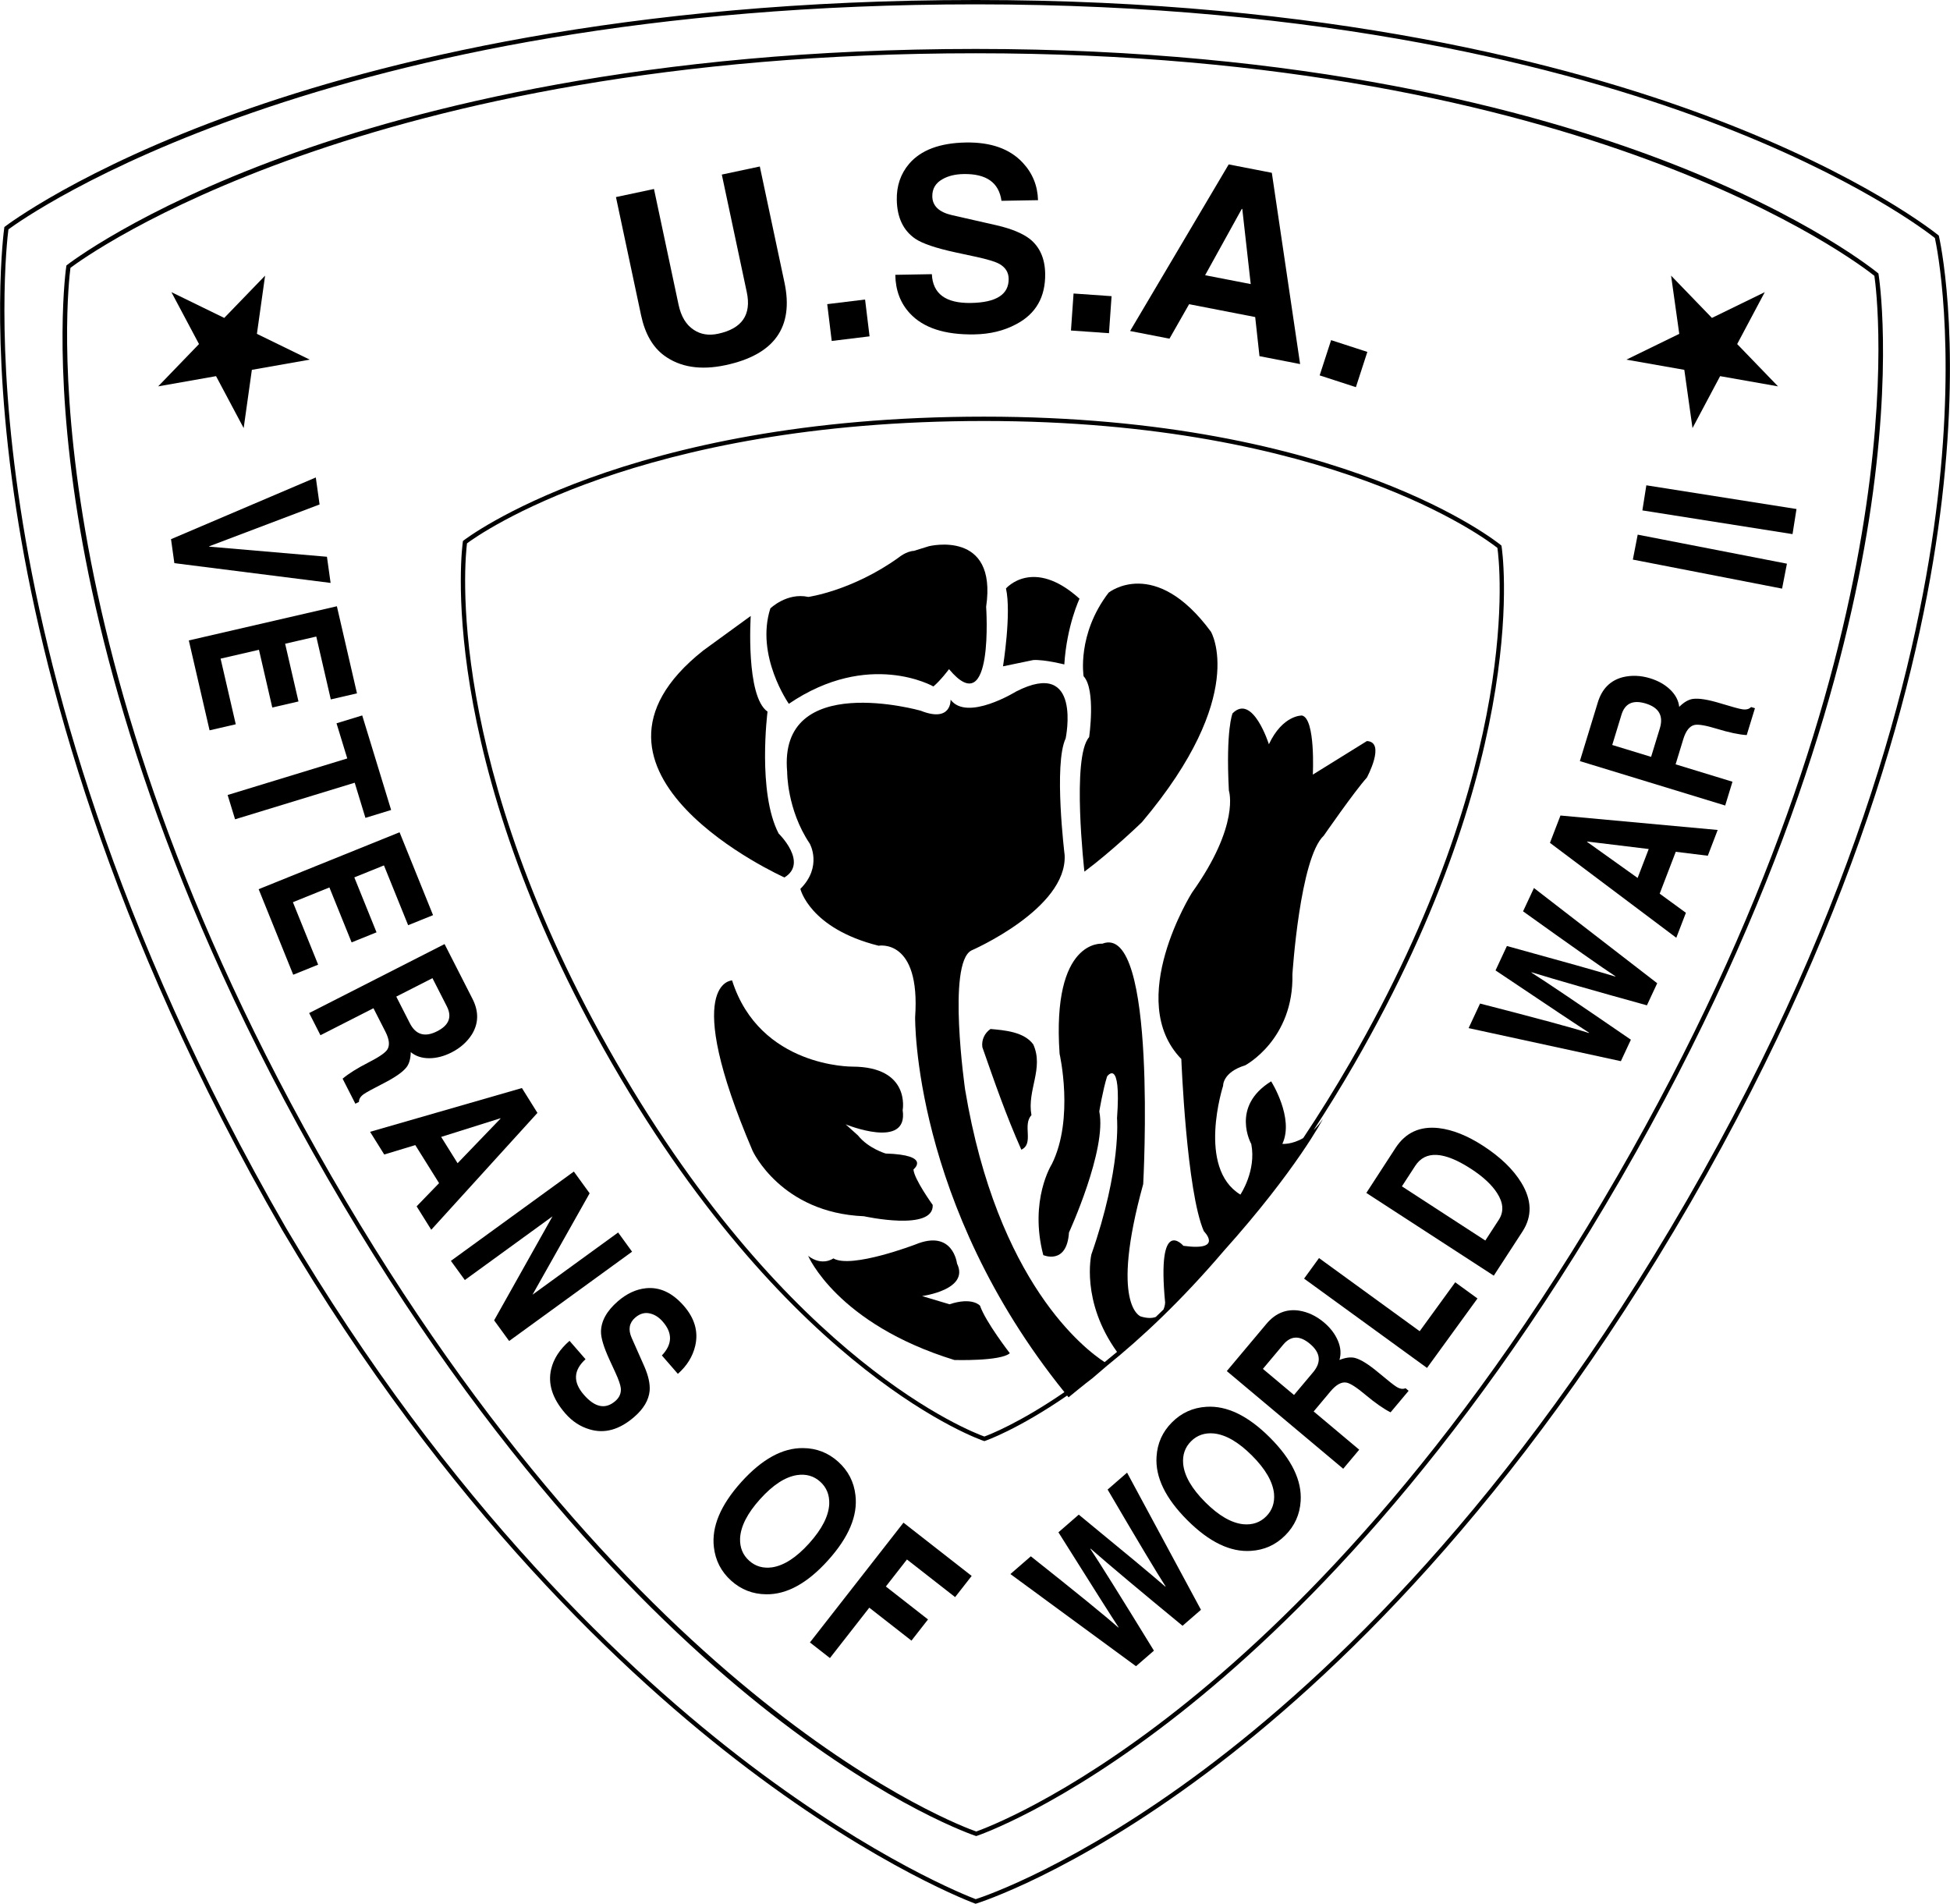 <?xml version="1.0" encoding="utf-8"?>
<!-- Generator: Adobe Illustrator 17.0.0, SVG Export Plug-In . SVG Version: 6.00 Build 0)  -->
<!DOCTYPE svg PUBLIC "-//W3C//DTD SVG 1.1//EN" "http://www.w3.org/Graphics/SVG/1.1/DTD/svg11.dtd">
<svg version="1.1" id="Layer_1" xmlns="http://www.w3.org/2000/svg" xmlns:xlink="http://www.w3.org/1999/xlink" x="0px" y="0px"
	 width="216.482px" height="211.346px" viewBox="0 0 216.482 211.346" enable-background="new 0 0 216.482 211.346"
	 xml:space="preserve">
<g>
	<path d="M98.318,128.058c0,0-1.916-0.562-3.064-2.002l-1.371-1.236c0,0,6.989,2.871,6.327-1.576c0,0,0.921-4.818-5.594-4.833
		c0,0-10.265,0.107-13.343-9.57c0,0-5.766,0.088,2.278,18.918c0,0,3.145,6.889,12.362,7.263c0,0,7.787,1.719,7.632-1.257
		c0,0-2.078-2.876-2.135-3.942C101.411,129.824,103.453,128.217,98.318,128.058z"/>
	<path d="M92.517,139.701c0,0-1.238,0.922-2.8-0.283c0,0,3.195,7.546,16.231,11.562c0,0,5.135,0.159,6.159-0.752
		c0,0-2.692-3.476-3.309-5.275c0,0-0.836-1.002-3.388-0.159l-3.047-0.912c0,0,5.32-0.69,3.88-3.614c0,0-0.431-3.835-4.609-2.116
		C101.634,138.152,94.507,140.882,92.517,139.701z"/>
	<path d="M120.388,96.765c3.095-2.304,6.382-5.489,6.382-5.489c11.886-14.088,7.661-21.151,7.661-21.151
		c-6.23-8.444-11.353-4.335-11.353-4.335c-3.547,4.616-2.781,9.282-2.781,9.282c1.386,1.495,0.614,6.766,0.614,6.766
		C118.936,84.032,120.388,96.765,120.388,96.765z"/>
	<path d="M103.624,76.207c0.819-0.686,1.733-1.921,1.733-1.921c5.018,6.011,4.121-6.925,4.121-6.925
		c1.264-8.622-6.354-6.723-6.354-6.723l-1.669,0.517c-0.855,0.045-1.676,0.731-1.676,0.731c-5.149,3.697-10.039,4.382-10.039,4.382
		c-2.385-0.519-4.218,1.276-4.218,1.276c-1.685,5.256,2.052,10.589,2.052,10.589C96.459,72.098,103.624,76.207,103.624,76.207z"/>
	<path d="M114.715,73.274c1.264-0.067,3.44,0.488,3.44,0.488c0.279-4.344,1.69-7.294,1.69-7.294c-5.156-4.659-8.165-1.14-8.165-1.14
		c0.621,2.754-0.329,8.644-0.329,8.644L114.715,73.274z"/>
	<path d="M86.442,92.533c-2.381-4.573-1.233-13.531-1.233-13.531C82.761,77.3,83.344,68.38,83.344,68.38l-5.278,3.84
		c-17.042,13.519,9.02,25.191,9.02,25.191C89.769,95.77,86.442,92.533,86.442,92.533z"/>
	<path d="M118.627,155.125c0,0,1.84-1.519,2.661-2.13l1.604-1.373c3.848-3.097,8.278-7.25,12.978-12.763
		c8.064-8.996,11.007-14.657,11.007-14.657c-0.341,0.507-0.693,0.916-1.044,1.256c1.499-2.295,3.002-4.718,4.5-7.313
		c19.959-34.569,16.404-57.263,16.366-57.487l-0.015-0.088l-0.067-0.057c-0.17-0.143-17.45-14.259-57.37-14.259
		c-39.918,0-57.604,13.608-57.777,13.745l-0.074,0.059l-0.015,0.094c-0.035,0.23-3.339,23.438,16.616,58.005
		c19.965,34.575,40.999,41.736,41.209,41.805l0.074,0.024l0.075-0.025c0.085-0.028,3.613-1.246,9.114-5.032
		C118.523,154.993,118.573,155.059,118.627,155.125z M109.279,159.476c-1.396-0.498-21.604-8.205-40.864-41.561
		C49.2,84.631,51.634,61.968,51.845,60.32c1.297-0.968,18.999-13.584,57.402-13.584c38.445,0,55.762,13.116,56.99,14.09
		c0.226,1.576,2.921,23.749-16.322,57.078c-1.744,3.021-3.494,5.825-5.236,8.439c-1.283,0.747-2.318,0.644-2.318,0.644
		c1.352-2.854-1.242-6.942-1.242-6.942c-4.552,2.809-2.207,6.956-2.207,6.956c0.583,2.968-1.207,5.618-1.207,5.618
		c-4.868-2.959-1.919-12.082-1.919-12.082s-0.076-1.495,2.454-2.271c0,0,5.406-2.854,5.24-10.113c0,0,0.824-12.9,3.48-15.381
		c0,0,3.371-4.873,4.787-6.449c0,0,2.133-3.952,0.002-4.054l-6.004,3.726c0,0,0.319-6.213-1.2-6.561c0,0-2.133-0.088-3.676,3.19
		c0,0-1.797-5.69-4.035-3.431c0,0-0.764,1.755-0.407,8.577c0,0,1.286,3.787-4.104,11.341c0,0-7.501,11.946-1.176,18.454
		c0,0,0.574,14.738,2.502,19.121c0,0,2.259,2.24-2.273,1.619c0,0-2.966-3.485-2.026,6.304c0,0-0.008,0.368-0.181,0.763
		c-0.289,0.285-0.574,0.557-0.859,0.831c-0.391,0.145-0.925,0.169-1.669-0.056c0,0-3.464-1.164,0.274-14.693
		c0,0,1.609-29.102-4.54-26.688c0,0-5.625-0.569-4.742,12.224c0,0,1.647,7.199-0.859,12.241c0,0-2.542,3.99-0.952,10.105
		c0,0,2.614,1.148,2.852-2.507c0,0,4.23-9.22,3.366-13.445c0,0,0.4-2.414,0.867-3.885c0,0,1.6-2.242,1.102,4.64
		c0,0,0.505,5.544-2.849,15.131c0,0-1.208,5.171,2.85,10.811c-0.467,0.393-0.926,0.773-1.377,1.136
		c-2.144-1.388-11.905-8.778-15.488-30.249c0,0-2.021-14.019,0.69-15.448c0,0,10.67-4.63,10.358-10.598
		c0,0-1.238-10.091,0.114-12.948c0,0,1.881-8.989-5.504-5.204c0,0-5.442,3.364-7.27,0.905c0,0,0.138,2.604-3.337,1.219
		c0,0-15.826-4.48-14.807,6.789c0,0-0.04,4.185,2.509,7.975c0,0,1.44,2.538-1.043,5.021c0,0,1.014,4.392,8.684,6.311
		c0,0,4.666-0.871,4.057,7.927c0,0-0.314,20.7,16.573,41.633C113.162,157.991,109.817,159.282,109.279,159.476z"/>
	<polygon points="23.985,41.758 27.051,47.524 27.961,41.058 34.388,39.925 28.522,37.063 29.43,30.6 24.894,35.294 19.029,32.433 
		22.092,38.196 17.558,42.893 	"/>
	<path d="M114.708,115.941c-1.026-1.398-3.185-1.569-4.747-1.707c-0.65,0.448-1.016,1.211-0.902,2.026
		c1.388,3.957,2.592,7.465,4.326,11.374c1.448-0.678,0.09-2.74,1.123-3.835C113.999,121.023,115.915,118.619,114.708,115.941z"/>
	<path d="M73.739,39.475c1.774,1.295,4.04,1.65,6.799,1.064c5.423-1.155,7.608-4.211,6.551-9.177l-2.737-12.879l-4.219,0.897
		l2.771,13.046c0.538,2.519-0.529,4.061-3.195,4.628c-1.029,0.219-1.926,0.072-2.688-0.438c-0.847-0.55-1.409-1.478-1.688-2.783
		l-2.73-12.852l-4.221,0.897l2.79,13.127C71.606,37.047,72.463,38.537,73.739,39.475z"/>
	<rect x="92.19" y="33.415" transform="matrix(0.121 0.993 -0.993 0.121 118.064 -62.336)" width="4.116" height="4.231"/>
	<path d="M107.795,33.633c-2.799,0.05-4.247-1.017-4.342-3.195l-4.061,0.072c0.031,1.728,0.574,3.156,1.628,4.285
		c1.493,1.609,3.876,2.385,7.147,2.328c1.747-0.029,3.292-0.405,4.633-1.124c2.2-1.147,3.276-3.028,3.231-5.64
		c-0.031-1.654-0.588-2.923-1.674-3.807c-0.819-0.643-2.061-1.157-3.723-1.542l-4.954-1.126c-1.436-0.331-2.161-1.024-2.178-2.076
		c-0.014-0.845,0.357-1.483,1.121-1.909c0.633-0.369,1.421-0.56,2.359-0.576c2.519-0.045,3.918,0.945,4.199,2.971l4.057-0.071
		c-0.045-1.614-0.614-3.007-1.707-4.171c-1.435-1.535-3.535-2.278-6.299-2.231c-2.895,0.05-4.997,0.838-6.306,2.366
		c-0.938,1.107-1.395,2.44-1.367,3.999c0.033,1.974,0.726,3.418,2.076,4.335c0.8,0.531,2.285,1.031,4.456,1.502l2.178,0.469
		c1.302,0.279,2.192,0.545,2.664,0.8c0.686,0.383,1.033,0.931,1.045,1.645C112.009,32.685,110.614,33.585,107.795,33.633z"/>
	<rect x="118.988" y="32.69" transform="matrix(0.998 0.07 -0.07 0.998 2.721 -8.37)" width="4.229" height="4.117"/>
	<path d="M132.01,33.771l7.337,1.426l0.476,4.342l4.511,0.878l-3.14-21.234l-4.789-0.931l-10.946,18.495l4.371,0.85L132.01,33.771z
		 M137.859,23.189l0.055,0.009l0.936,8.339l-5.063-0.983L137.859,23.189z"/>
	<rect x="147.045" y="38.316" transform="matrix(0.951 0.309 -0.309 0.951 19.775 -44.115)" width="4.23" height="4.115"/>
	<polygon points="36.297,61.809 23.228,60.686 23.223,60.647 35.478,56.003 35.059,53.006 18.986,59.857 19.357,62.519 
		36.702,64.713 	"/>
	<polygon points="24.49,73.119 28.749,72.136 30.227,78.544 33.136,77.873 31.655,71.465 35.112,70.667 36.724,77.645 39.63,76.973 
		37.399,67.304 20.962,71.098 23.266,81.077 26.173,80.406 	"/>
	<polygon points="40.568,90.795 43.422,89.921 40.213,79.425 37.359,80.297 38.552,84.199 25.271,88.257 26.097,90.955 
		39.378,86.893 	"/>
	<polygon points="32.517,100.158 36.569,98.52 39.035,104.619 41.801,103.502 39.335,97.403 42.625,96.073 45.31,102.712 
		48.076,101.596 44.358,92.395 28.715,98.713 32.553,108.211 35.319,107.092 	"/>
	<path d="M45.134,118.474c0.295-0.388,0.452-0.947,0.467-1.671c0.547,0.452,1.231,0.676,2.047,0.676
		c0.817-0.002,1.643-0.217,2.481-0.643c0.978-0.497,1.733-1.171,2.269-2.019c0.745-1.226,0.764-2.535,0.055-3.93l-3.099-6.08
		l-15.031,7.658l1.252,2.461l5.885-2.997l1.324,2.597c0.443,0.869,0.509,1.538,0.205,2.004c-0.238,0.36-0.924,0.829-2.055,1.405
		c-1.269,0.647-2.235,1.252-2.899,1.814l1.416,2.781l0.398-0.202c-0.005-0.322,0.174-0.609,0.536-0.864
		c0.272-0.193,1-0.593,2.185-1.197C43.867,119.605,44.722,119.007,45.134,118.474z M48.01,108.592l1.597,3.13
		c0.597,1.173,0.241,2.092-1.071,2.761c-1.369,0.697-2.383,0.398-3.042-0.898l-1.502-2.947L48.01,108.592z"/>
	<path d="M57.941,120.79l-16.857,4.859l1.573,2.519l3.447-1.045l2.64,4.223l-2.492,2.576l1.624,2.6l11.788-12.974L57.941,120.79z
		 M50.8,129.134l-1.824-2.919l6.575-2.069l0.019,0.031L50.8,129.134z"/>
	<polygon points="68.623,136.825 59.117,143.731 65.459,132.474 63.707,130.06 50.057,139.975 51.604,142.103 61.336,135.033 
		54.856,146.579 56.523,148.871 70.17,138.956 	"/>
	<path d="M71.72,143.012c-1.104,0.112-2.147,0.598-3.128,1.45c-1.243,1.078-1.866,2.212-1.873,3.397
		c0.002,0.695,0.316,1.724,0.943,3.09l0.631,1.369c0.378,0.817,0.586,1.417,0.628,1.795c0.048,0.557-0.155,1.031-0.605,1.421
		c-1.1,0.955-2.266,0.724-3.499-0.695c-1.224-1.409-1.162-2.723,0.186-3.945l-1.776-2.042c-1.09,0.947-1.766,1.993-2.038,3.14
		c-0.386,1.631,0.136,3.271,1.567,4.916c0.764,0.879,1.661,1.469,2.69,1.769c1.666,0.509,3.323,0.05,4.966-1.378
		c1.043-0.902,1.612-1.871,1.709-2.904c0.062-0.767-0.14-1.678-0.605-2.735l-1.395-3.147c-0.4-0.914-0.269-1.657,0.393-2.233
		c0.531-0.462,1.097-0.614,1.693-0.453c0.505,0.126,0.962,0.426,1.374,0.9c1.102,1.266,1.069,2.516-0.102,3.749l1.776,2.042
		c1.009-0.893,1.652-1.933,1.928-3.118c0.364-1.562-0.057-3.04-1.266-4.43C74.648,143.515,73.251,142.86,71.72,143.012z"/>
	<path d="M91.931,173.215c2.295-2.55,3.309-4.956,3.038-7.223c-0.166-1.481-0.807-2.719-1.914-3.716
		c-1.109-1-2.409-1.505-3.897-1.516c-2.283-0.031-4.571,1.228-6.868,3.775c-2.295,2.55-3.306,4.959-3.037,7.225
		c0.169,1.478,0.807,2.716,1.914,3.716c1.109,0.997,2.409,1.502,3.897,1.514C87.346,177.024,89.636,175.764,91.931,173.215z
		 M85.737,173.996c-1.007,0.145-1.866-0.1-2.571-0.738c-0.709-0.638-1.043-1.464-1.005-2.483c0.069-1.331,0.809-2.781,2.226-4.352
		c1.417-1.571,2.78-2.461,4.097-2.666c1.007-0.148,1.866,0.097,2.573,0.735c0.707,0.638,1.04,1.464,1.002,2.483
		c-0.067,1.331-0.81,2.78-2.223,4.352C88.42,172.898,87.056,173.788,85.737,173.996z"/>
	<polygon points="89.915,182.335 92.136,184.07 96.506,178.478 101.187,182.135 103.024,179.783 98.344,176.126 100.687,173.126 
		106.034,177.304 107.871,174.953 100.301,169.039 	"/>
	<path d="M122.964,165.364c3.328,5.68,5.473,9.263,6.435,10.75l-0.029,0.026c-1.431-1.247-4.635-3.911-9.61-7.992l-2.257,1.962
		c3.804,6.054,6.027,9.57,6.675,10.541l-0.029,0.026c-1.393-1.24-4.628-3.873-9.71-7.903l-2.268,1.971l13.945,10.229l1.988-1.726
		c-3.704-6.037-6.059-9.803-7.058-11.298l0.029-0.026c2.204,1.926,5.606,4.778,10.208,8.563l2.043-1.776l-8.203-15.224
		L122.964,165.364z"/>
	<path d="M133.924,156.177c-1.486,0.091-2.757,0.664-3.809,1.719c-1.057,1.055-1.628,2.323-1.719,3.811
		c-0.152,2.276,0.986,4.628,3.414,7.053c2.423,2.426,4.775,3.564,7.054,3.411c1.488-0.09,2.757-0.661,3.811-1.716
		c1.055-1.055,1.628-2.326,1.719-3.811c0.15-2.278-0.988-4.63-3.414-7.054C138.554,157.165,136.202,156.027,133.924,156.177z
		 M140.566,168.344c-0.674,0.674-1.519,0.964-2.533,0.871c-1.323-0.138-2.735-0.952-4.23-2.449c-1.495-1.495-2.312-2.904-2.45-4.228
		c-0.093-1.016,0.198-1.859,0.871-2.533c0.674-0.674,1.519-0.964,2.533-0.871c1.324,0.138,2.733,0.955,4.228,2.45
		c1.495,1.495,2.314,2.904,2.452,4.23C141.528,166.828,141.237,167.673,140.566,168.344z"/>
	<path d="M155.033,153.958c-0.283-0.174-0.936-0.688-1.957-1.543c-1.116-0.938-2-1.493-2.654-1.664
		c-0.471-0.119-1.047-0.043-1.721,0.224c0.202-0.679,0.145-1.395-0.176-2.147c-0.321-0.75-0.84-1.428-1.559-2.033
		c-0.843-0.705-1.757-1.138-2.747-1.297c-1.419-0.21-2.633,0.285-3.637,1.485l-4.387,5.228l12.924,10.843l1.776-2.116l-5.056-4.245
		l1.871-2.233c0.629-0.747,1.219-1.071,1.766-0.971c0.424,0.078,1.123,0.526,2.095,1.343c1.093,0.914,2.028,1.569,2.804,1.959
		l2.004-2.39l-0.34-0.288C155.745,154.244,155.409,154.192,155.033,153.958z M145.784,152.332l-2.128,2.533l-3.454-2.899
		l2.259-2.692c0.845-1.007,1.833-1.038,2.962-0.09C146.598,150.169,146.717,151.218,145.784,152.332z"/>
	<polygon points="157.608,147.785 146.432,139.665 144.775,141.946 158.422,151.861 164.024,144.15 161.553,142.355 	"/>
	<path d="M164.66,127.21c-1.747-1.135-3.392-1.793-4.937-1.974c-2.088-0.235-3.685,0.498-4.792,2.2l-3.245,4.997l14.148,9.186
		l3.185-4.901c1.093-1.681,1.052-3.488-0.124-5.416C167.99,129.819,166.578,128.455,164.66,127.21z M166.39,135.416l-1.495,2.302
		l-9.26-6.016l1.474-2.269c1.126-1.735,3.192-1.626,6.202,0.329c1.328,0.862,2.29,1.754,2.885,2.678
		C166.904,133.531,166.971,134.521,166.39,135.416z"/>
	<path d="M169.085,101.172c5.351,3.835,8.768,6.237,10.251,7.206l-0.014,0.033c-1.816-0.555-5.828-1.685-12.031-3.39l-1.262,2.709
		c5.935,3.985,9.398,6.289,10.384,6.915l-0.014,0.036c-1.776-0.567-5.806-1.657-12.089-3.271l-1.271,2.726l16.904,3.671l1.112-2.385
		c-5.837-4.009-9.52-6.492-11.043-7.451l0.016-0.033c2.795,0.859,7.066,2.083,12.807,3.668l1.143-2.452l-13.683-10.57
		L169.085,101.172z"/>
	<path d="M172.07,93.568l14.026,10.539l1.067-2.773l-2.911-2.123l1.785-4.649l3.557,0.438l1.097-2.861l-17.454-1.604L172.07,93.568z
		 M176.203,93.423l6.832,0.831l-1.233,3.211l-5.613-4.007L176.203,93.423z"/>
	<path d="M193.414,78.74c-0.329-0.048-1.128-0.267-2.402-0.655c-1.393-0.426-2.426-0.59-3.092-0.493
		c-0.481,0.074-0.981,0.367-1.5,0.879c-0.076-0.707-0.412-1.343-1-1.909c-0.588-0.567-1.333-0.986-2.23-1.262
		c-1.05-0.319-2.059-0.359-3.036-0.121c-1.388,0.362-2.309,1.293-2.768,2.79l-1.995,6.525l16.133,4.93l0.809-2.64l-6.313-1.931
		l0.85-2.787c0.286-0.933,0.702-1.462,1.245-1.583c0.424-0.095,1.24,0.045,2.454,0.414c1.364,0.417,2.478,0.655,3.345,0.709
		l0.914-2.983l-0.429-0.131C194.181,78.726,193.852,78.809,193.414,78.74z M184.268,80.859l-0.969,3.164l-4.314-1.319l1.026-3.361
		c0.386-1.259,1.281-1.673,2.69-1.243C184.171,78.549,184.692,79.468,184.268,80.859z"/>
	
		<rect x="181.445" y="61.007" transform="matrix(-0.982 -0.191 0.191 -0.982 364.367 159.911)" width="16.871" height="2.82"/>
	
		<rect x="182.525" y="55.129" transform="matrix(-0.988 -0.156 0.156 -0.988 370.735 142.236)" width="16.872" height="2.82"/>
	<path d="M215.255,26.23l-0.019-0.078l-0.063-0.051c-0.079-0.065-8.107-6.612-25.225-13.063C174.167,7.09,147.192,0,108.314,0
		S42.219,6.831,26.233,12.561C8.896,18.775,0.644,25.081,0.563,25.144l-0.077,0.06l-0.014,0.096
		c-0.017,0.115-1.656,11.768,1.33,31.225C4.556,74.469,11.919,102.929,31.36,136.6c18.188,30.813,38.112,49.484,51.625,59.721
		c14.65,11.1,25.144,14.959,25.248,14.997l0.075,0.027l0.077-0.023c0.104-0.031,10.604-3.291,25.556-14.478
		c13.787-10.313,34.303-29.677,53.746-63.351c19.441-33.672,25.902-61.031,27.9-78.054C217.753,36.978,215.28,26.336,215.255,26.23z
		 M215.108,55.383c-1.992,16.978-8.439,44.269-27.84,77.87c-19.393,33.588-39.848,52.9-53.592,63.187
		c-14.219,10.643-24.379,14.081-25.355,14.396c-0.971-0.367-11.107-4.34-25.046-14.899c-13.478-10.211-33.353-28.836-51.5-59.579
		C12.38,102.764,5.032,74.377,2.282,56.476c-2.834-18.453-1.497-29.85-1.347-31.01C2.762,24.114,35.819,0.482,108.314,0.482
		c38.788,0,65.694,7.067,81.436,12.996c16.256,6.123,24.271,12.321,25.054,12.944C215.024,27.423,217.166,37.842,215.108,55.383z"/>
	<path d="M208.534,30.365l-0.067-0.057c-0.074-0.063-7.61-6.302-23.659-12.45c-14.797-5.668-40.078-12.425-76.493-12.425
		c-36.414,0-61.891,6.514-76.851,11.979C15.239,23.339,7.524,29.354,7.448,29.414l-0.074,0.059l-0.015,0.093
		c-0.016,0.101-1.527,10.27,1.293,27.757c2.601,16.125,9.522,41.968,27.73,73.502c18.208,31.537,36.781,49.696,49.156,59.376
		c13.423,10.5,22.67,13.577,22.762,13.607l0.074,0.024l0.075-0.025c0.091-0.029,9.237-3.111,22.561-13.616
		c12.283-9.685,30.747-27.849,48.956-59.385c18.207-31.535,25.01-57.13,27.511-73.049c2.712-17.265,1.089-27.207,1.072-27.305
		L208.534,30.365z M179.548,130.566c-18.161,31.453-36.567,49.568-48.811,59.226c-12.624,9.959-21.464,13.216-22.363,13.532
		c-1.881-0.657-37.57-13.843-71.575-72.739C2.861,71.803,7.526,31.952,7.822,29.734c1.736-1.31,32.657-23.82,100.492-23.82
		c67.893,0,98.129,23.389,99.773,24.707C208.401,32.74,213.518,71.73,179.548,130.566z"/>
	<polygon points="186.987,41.058 187.896,47.524 190.962,41.758 197.39,42.893 192.855,38.196 195.919,32.433 190.053,35.294 
		185.518,30.6 186.425,37.063 180.559,39.925 	"/>
</g>
</svg>
